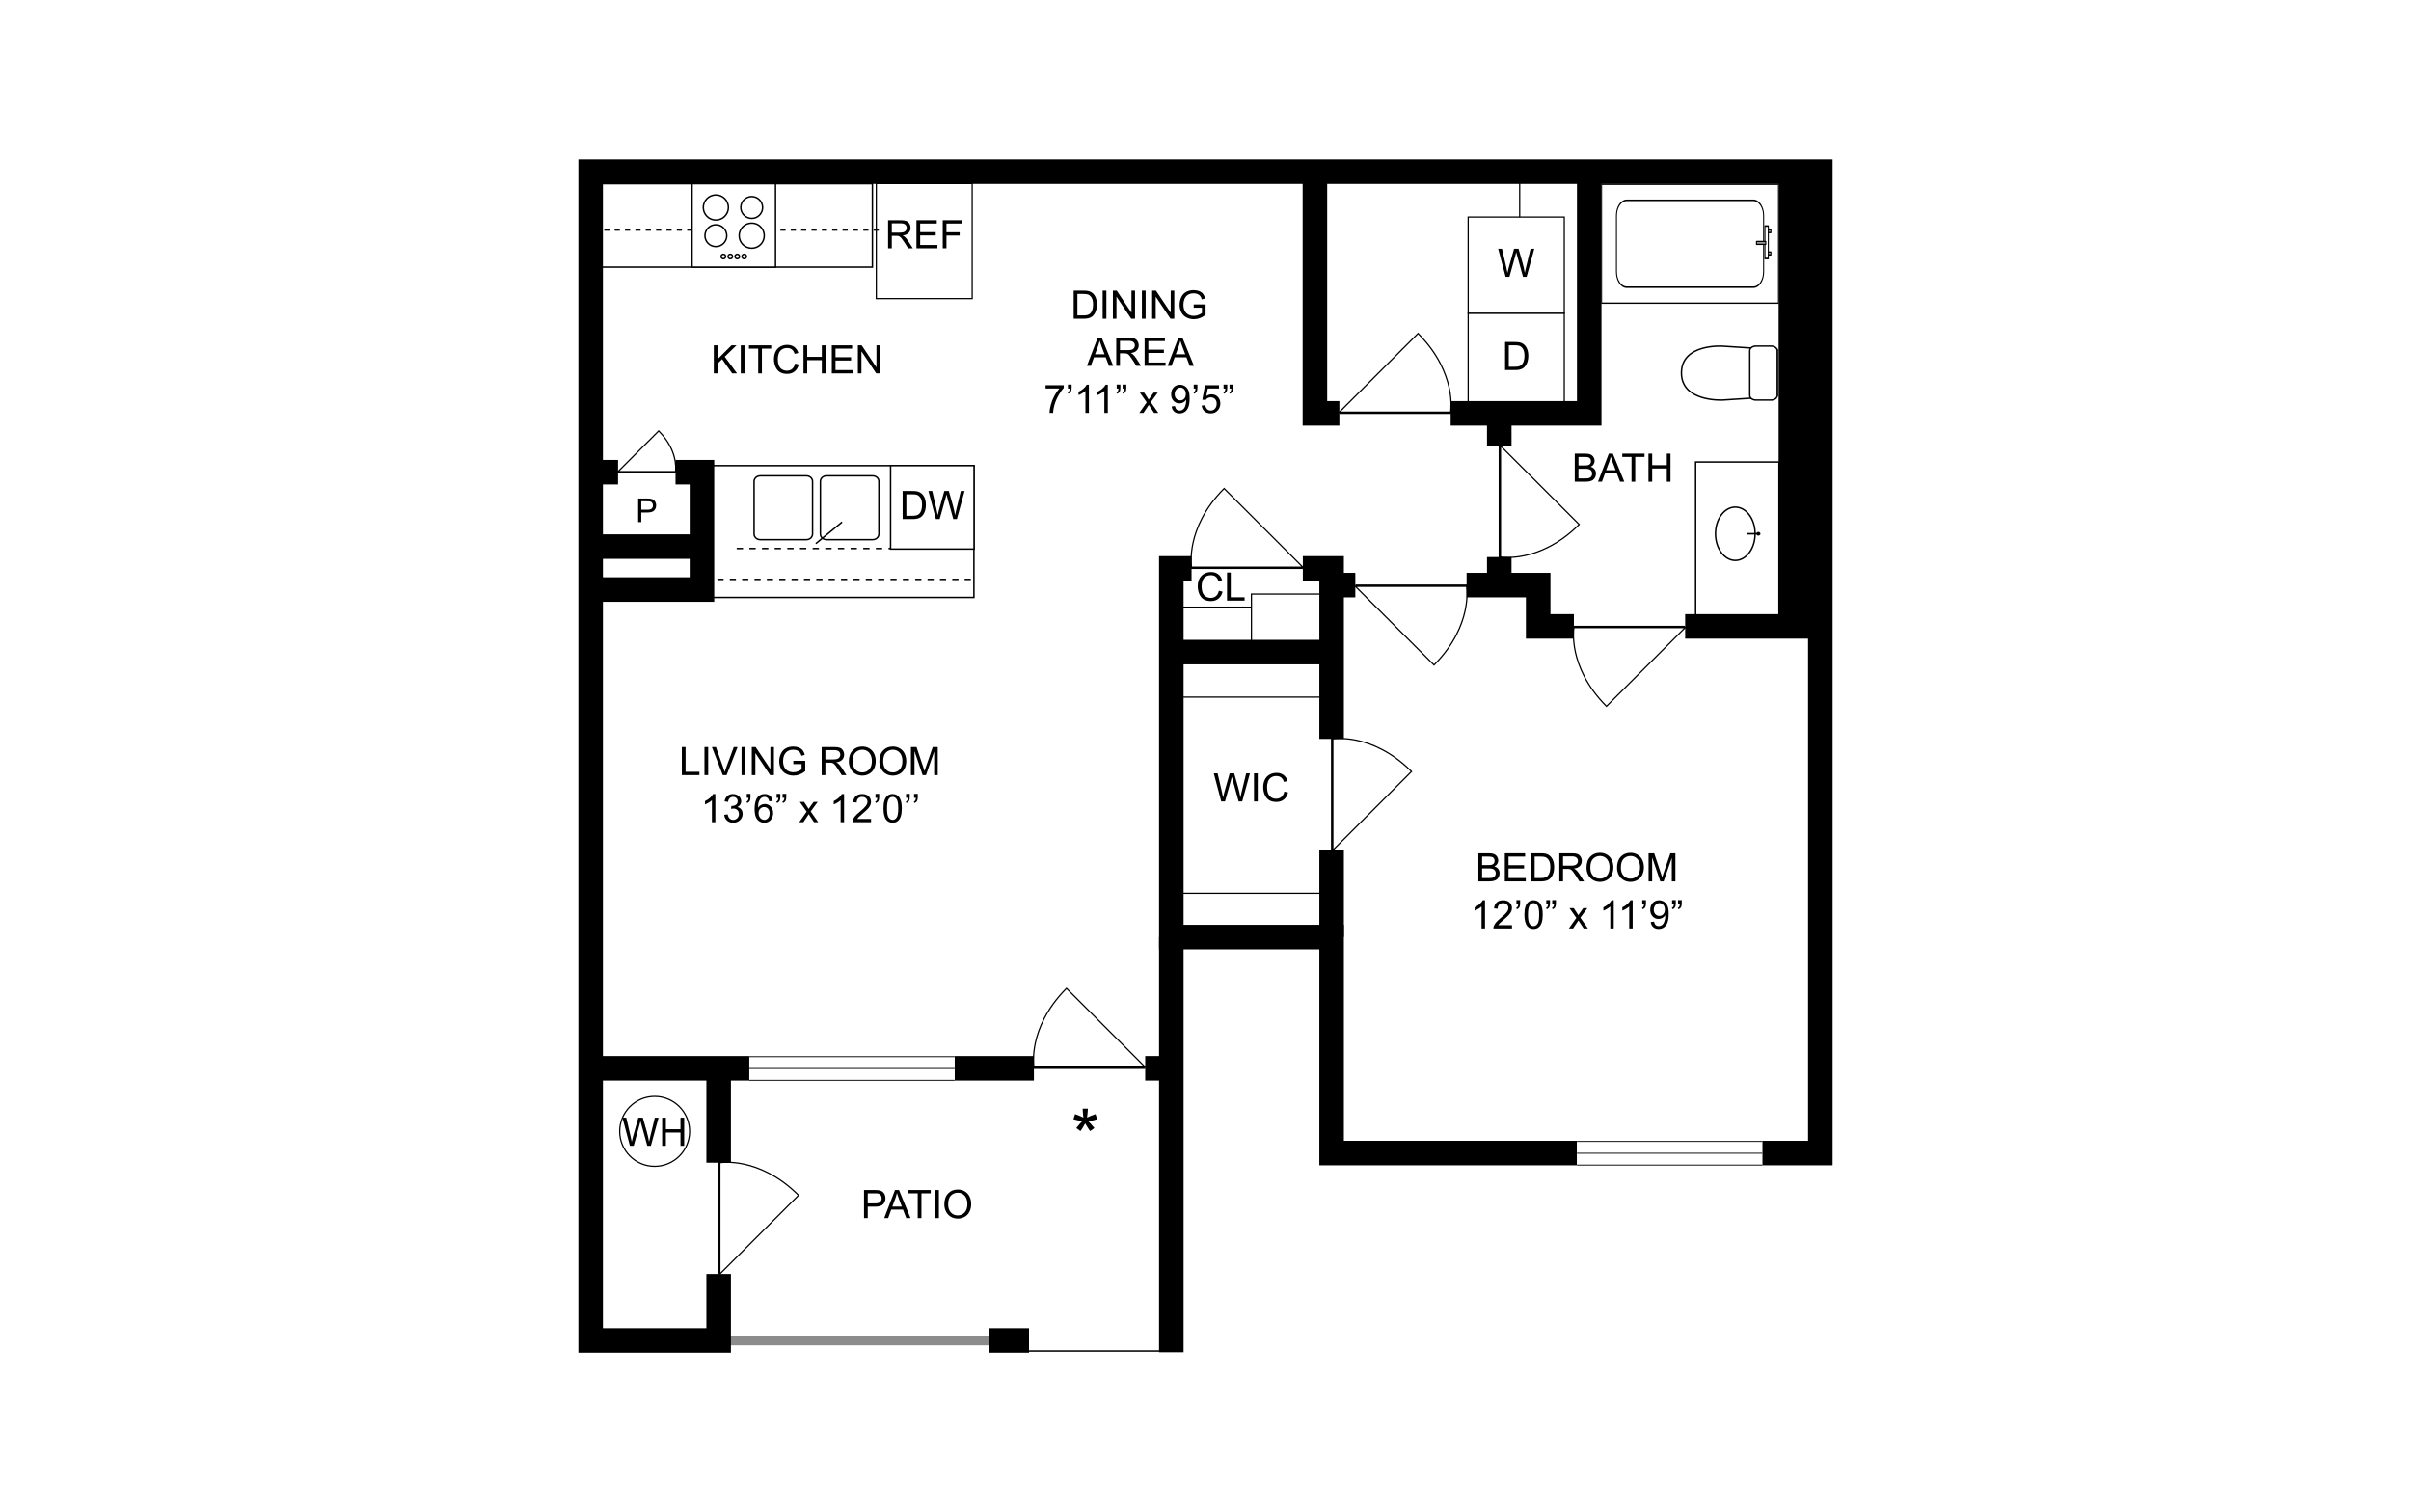 <?xml version="1.0" encoding="UTF-8"?><svg id="Layer_1" xmlns="http://www.w3.org/2000/svg" xmlns:xlink="http://www.w3.org/1999/xlink" viewBox="0 0 998 626"><defs><style>.cls-1{fill:none;}.cls-2,.cls-3{stroke:#020202;}.cls-2,.cls-3,.cls-4,.cls-5,.cls-6,.cls-7,.cls-8{fill:#fff;}.cls-2,.cls-6{stroke-width:.25px;}.cls-3,.cls-5,.cls-7{stroke-width:.3px;}.cls-9{fill:#8c8c8c;}.cls-5{stroke-linecap:round;stroke-linejoin:round;}.cls-5,.cls-6,.cls-7,.cls-8{stroke:#000;}.cls-8{stroke-width:.297px;}</style><symbol id="C-ES_Bath_Rectangle" viewBox="0 0 22.926 51.273"><rect class="cls-2" x=".125" y=".125" width="22.676" height="51.023"/><g id="Graphic"><path class="cls-8" d="M16.826,4.391c1.615,0,2.926,1.326,2.926,2.965v36.559c0,1.639-1.31,2.967-2.926,2.967H6.1c-1.617,0-2.926-1.328-2.926-2.967V7.355c0-1.639,1.309-2.965,2.926-2.965h10.727Z"/></g><rect class="cls-5" x="8.641" y="47.256" width="6.199" height=".979"/><rect class="cls-5" x="13.602" y="48.248" width=".496" height=".735"/><rect class="cls-5" x="9.364" y="48.248" width=".495" height=".735"/><rect class="cls-5" x="11.369" y="44.816" width=".496" height="2.689"/></symbol><symbol id="C-ES_Kitchen_Cabinet_Blank" viewBox="0 0 17.717 17.717"><rect class="cls-7" x=".353" y=".354" width="17.01" height="17.008"/><path class="cls-1" d="M17.717,0"/><path class="cls-1" d="M0,0"/><path class="cls-1" d="M0,17.717"/><path class="cls-1" d="M17.717,17.717"/></symbol><symbol id="C-ES_Sink_Oval_01" viewBox="0 0 12.756 9.355"><g id="Graphic-2"><path class="cls-7" d="M6.38.234c3.002,0,5.434,1.806,5.434,4.033s-2.432,4.035-5.434,4.035S.944,6.496.944,4.268,3.378.234,6.38.234Z"/><rect x="6.216" y="6.603" width=".326" height="2.752"/><path d="M6.379,8.58c.214,0,.389.173.389.387,0,.215-.175.388-.389.388s-.389-.173-.389-.388c0-.214.175-.387.389-.387Z"/></g><path class="cls-1" d="M12.756,9.355"/><path class="cls-1" d="M12.756,0"/><path class="cls-1" d="M0,0"/><path class="cls-1" d="M0,9.355"/></symbol><symbol id="C-ES_Stovetop_4_Plates_01" viewBox="0 0 17.715 17.717"><g id="Graphic-3"><rect class="cls-7" x=".353" y=".354" width="17.008" height="17.008"/><path class="cls-7" d="M6.731,2.071c.254,0,.459.205.459.458s-.205.458-.459.458c-.252,0-.457-.205-.457-.458s.205-.458.457-.458Z"/><path class="cls-7" d="M8.148,2.071c.252,0,.457.205.457.458s-.205.458-.457.458c-.254,0-.459-.205-.459-.458s.205-.458.459-.458Z"/><path class="cls-7" d="M9.565,2.071c.254,0,.459.205.459.458s-.205.458-.459.458c-.252,0-.457-.205-.457-.458s.205-.458.457-.458Z"/><path class="cls-7" d="M10.982,2.071c.252,0,.457.205.457.458s-.205.458-.457.458c-.254,0-.459-.205-.459-.458s.205-.458.459-.458Z"/><path class="cls-7" d="M5.201,10.285c1.228,0,2.225.996,2.225,2.225,0,1.228-.996,2.224-2.225,2.224s-2.225-.996-2.225-2.224c0-1.228.996-2.225,2.225-2.225Z"/><circle class="cls-7" cx="5.201" cy="6.769" r="2.557"/><path class="cls-7" d="M12.51,9.952c1.414,0,2.559,1.145,2.559,2.558,0,1.411-1.145,2.557-2.559,2.557-1.41,0-2.557-1.145-2.557-2.557,0-1.413,1.147-2.558,2.557-2.558Z"/><path class="cls-7" d="M12.51,4.546c1.228,0,2.225.995,2.225,2.224s-.996,2.224-2.225,2.224c-1.227,0-2.223-.995-2.223-2.224s.996-2.224,2.223-2.224Z"/></g><path id="Boundary" class="cls-1" d="M17.715,0"/><path id="Boundary-2" class="cls-1" d="M0,0"/><path id="Boundary-3" class="cls-1" d="M0,17.717"/><path id="Boundary-4" class="cls-1" d="M17.715,17.717"/></symbol><symbol id="C-ES_Toilet_Floor" viewBox="0 0 12.756 19.844"><g id="Graphic-4"><path class="cls-3" d="M1.603,19.686l-.723-11.107S.419.16,6.411.16c5.996,0,5.457,8.33,5.457,8.33l-.719,11.195H1.603Z"/><path class="cls-3" d="M10.95,14.08c.516,0,.934.565.934,1.26v3.086c0,.695-.418,1.26-.934,1.26H1.806c-.516,0-.93-.564-.93-1.26v-3.086c0-.695.414-1.26.93-1.26h9.145Z"/></g><path class="cls-1" d="M12.756,19.844"/><path class="cls-1" d="M12.756,0"/><path class="cls-1" d="M0,0"/><path class="cls-1" d="M0,19.844"/></symbol><symbol id="C-ES_Window" viewBox="0 0 22.678 6.949"><rect class="cls-4" y=".125" width="22.678" height="6.699"/><polyline id="Window_1" class="cls-6" points="22.678 3.475 0 3.475 22.678 3.475"/><line id="Window_1-2" class="cls-6" y1="6.824" x2="22.678" y2="6.824"/><line id="Window_1-3" class="cls-6" x1="22.678" y1=".125" y2=".125"/></symbol></defs><rect class="cls-4" x="-15" y="-13" width="1028" height="652"/><use width="22.926" height="51.273" transform="translate(662.806 125.767) rotate(-90) scale(2.169 1.434)" xlink:href="#C-ES_Bath_Rectangle"/><rect id="KitchenTable" class="cls-4" x="291.51" y="192.755" width="111.628" height="54.571"/><path d="M403.443,247.631h-112.239v-55.18h112.239v55.18ZM291.815,247.022h111.017v-53.962h-111.017v53.962Z"/><path class="cls-4" d="M336.348,199.313c0-1.283-1.119-2.325-2.487-2.325h-19.224c-1.369,0-2.491,1.041-2.491,2.325v21.75c0,1.285,1.123,2.331,2.491,2.331h19.224c1.369,0,2.487-1.045,2.487-2.331v-21.75Z"/><path d="M333.861,223.698h-19.225c-1.541,0-2.797-1.182-2.797-2.635v-21.75c0-1.45,1.256-2.629,2.797-2.629h19.225c1.539,0,2.793,1.179,2.793,2.629v21.75c0,1.453-1.254,2.635-2.793,2.635ZM314.636,197.293c-1.206,0-2.186.906-2.186,2.02v21.75c0,1.117.98,2.026,2.186,2.026h19.225c1.204,0,2.182-.909,2.182-2.026v-21.75c0-1.114-.978-2.02-2.182-2.02h-19.225Z"/><path class="cls-4" d="M363.792,199.313c0-1.283-1.119-2.325-2.487-2.325h-19.224c-1.369,0-2.491,1.041-2.491,2.325v21.75c0,1.285,1.123,2.331,2.491,2.331h19.224c1.369,0,2.487-1.045,2.487-2.331v-21.75Z"/><path d="M361.305,223.698h-19.225c-1.541,0-2.797-1.182-2.797-2.635v-21.75c0-1.45,1.256-2.629,2.797-2.629h19.225c1.539,0,2.793,1.179,2.793,2.629v21.75c0,1.453-1.254,2.635-2.793,2.635ZM342.08,197.293c-1.206,0-2.186.906-2.186,2.02v21.75c0,1.117.98,2.026,2.186,2.026h19.225c1.204,0,2.182-.909,2.182-2.026v-21.75c0-1.114-.978-2.02-2.182-2.02h-19.225Z"/><rect class="cls-4" x="362.735" y="75.987" width="39.685" height="47.632"/><path d="M402.674,123.873h-40.193v-48.14h40.193v48.14ZM362.989,123.365h39.177v-47.124h-39.177v47.124Z"/><rect id="KitchenTable-2" class="cls-4" x="243.482" y="76.056" width="117.636" height="34.531"/><path d="M361.424,110.891h-118.247v-35.14h118.247v35.14ZM243.788,110.282h117.025v-33.922h-117.025v33.922Z"/><rect id="KitchenTable-3" class="cls-4" x="701.876" y="191.254" width="34.53" height="63.727"/><path d="M736.712,255.286h-35.141v-64.336h35.141v64.336ZM702.182,254.677h33.919v-63.118h-33.919v63.118Z"/><rect class="cls-4" x="629.062" y="69.385" width="26.405" height="100.033"/><path d="M655.721,169.672h-26.913v-100.541h26.913v100.541ZM629.316,169.164h25.897v-99.526h-25.897v99.526Z"/><rect class="cls-4" x="607.735" y="129.642" width="39.776" height="39.776"/><path d="M647.765,169.672h-40.284v-40.284h40.284v40.284ZM607.989,169.164h39.268v-39.268h-39.268v39.268Z"/><rect class="cls-4" x="607.735" y="89.866" width="39.776" height="39.776"/><path d="M647.765,129.896h-40.284v-40.284h40.284v40.284ZM607.989,129.388h39.268v-39.268h-39.268v39.268Z"/><rect class="cls-4" x="486.542" y="251.343" width="34.698" height="18.788"/><path d="M521.494,270.385h-35.206v-19.296h35.206v19.296ZM486.796,269.877h34.19v-18.28h-34.19v18.28Z"/><rect class="cls-4" x="518.027" y="245.927" width="31.312" height="28.097"/><path d="M549.593,274.278h-31.82v-28.605h31.82v28.605ZM518.281,273.77h30.805v-27.589h-30.805v27.589Z"/><rect class="cls-4" x="484.852" y="270.808" width="66.35" height="17.773"/><path d="M551.456,288.835h-66.858v-18.28h66.858v18.28ZM485.106,288.327h65.842v-17.265h-65.842v17.265Z"/><rect class="cls-4" x="486.034" y="369.826" width="65.168" height="16.588"/><path d="M551.456,386.668h-65.675v-17.096h65.675v17.096ZM486.288,386.161h64.66v-16.081h-64.66v16.081Z"/><line class="cls-4" x1="337.693" y1="225.038" x2="348.571" y2="216.114"/><polygon points="337.885 225.274 337.5 224.802 348.378 215.878 348.763 216.35 337.885 225.274"/><g id="KitchenTable-4"><rect x="304.95" y="226.768" width="2.619" height=".609"/><rect class="cls-1" x="307.569" y="226.768" width="1.309" height=".609"/><rect class="cls-1" x="303.641" y="226.768" width="1.309" height=".609"/><rect x="310.187" y="226.768" width="2.618" height=".609"/><rect class="cls-1" x="312.805" y="226.768" width="1.31" height=".609"/><rect class="cls-1" x="308.878" y="226.768" width="1.309" height=".609"/><rect x="315.423" y="226.768" width="2.619" height=".609"/><rect class="cls-1" x="318.042" y="226.768" width="1.309" height=".609"/><rect class="cls-1" x="314.115" y="226.768" width="1.309" height=".609"/><rect x="320.66" y="226.768" width="2.619" height=".609"/><rect class="cls-1" x="323.279" y="226.768" width="1.309" height=".609"/><rect class="cls-1" x="319.351" y="226.768" width="1.309" height=".609"/><rect x="325.897" y="226.768" width="2.619" height=".609"/><rect class="cls-1" x="328.515" y="226.768" width="1.309" height=".609"/><rect class="cls-1" x="324.588" y="226.768" width="1.309" height=".609"/><rect x="331.133" y="226.768" width="2.619" height=".609"/><rect class="cls-1" x="333.752" y="226.768" width="1.309" height=".609"/><rect class="cls-1" x="329.825" y="226.768" width="1.309" height=".609"/><rect x="336.37" y="226.768" width="2.618" height=".609"/><rect class="cls-1" x="338.989" y="226.768" width="1.309" height=".609"/><rect class="cls-1" x="335.061" y="226.768" width="1.309" height=".609"/><rect x="341.607" y="226.768" width="2.619" height=".609"/><rect class="cls-1" x="344.226" y="226.768" width="1.309" height=".609"/><rect class="cls-1" x="340.298" y="226.768" width="1.309" height=".609"/><rect x="346.843" y="226.768" width="2.619" height=".609"/><rect class="cls-1" x="349.462" y="226.768" width="1.309" height=".609"/><rect class="cls-1" x="345.535" y="226.768" width="1.309" height=".609"/><rect x="352.08" y="226.768" width="2.619" height=".609"/><rect class="cls-1" x="354.699" y="226.768" width="1.309" height=".609"/><rect class="cls-1" x="350.771" y="226.768" width="1.309" height=".609"/><rect x="357.317" y="226.768" width="2.619" height=".609"/><rect class="cls-1" x="359.935" y="226.768" width="1.309" height=".609"/><rect class="cls-1" x="356.008" y="226.768" width="1.309" height=".609"/><rect x="362.554" y="226.768" width="2.618" height=".609"/><rect class="cls-1" x="365.172" y="226.768" width="1.309" height=".609"/><rect class="cls-1" x="361.245" y="226.768" width="1.309" height=".609"/><rect x="367.79" y="226.768" width="2.619" height=".609"/><rect class="cls-1" x="370.409" y="226.768" width="1.309" height=".609"/><rect class="cls-1" x="366.481" y="226.768" width="1.309" height=".609"/><rect x="373.027" y="226.768" width="2.619" height=".609"/><rect class="cls-1" x="375.646" y="226.768" width="1.309" height=".609"/><rect class="cls-1" x="371.718" y="226.768" width="1.309" height=".609"/><rect x="378.263" y="226.768" width="2.619" height=".609"/><rect class="cls-1" x="380.882" y="226.768" width="1.309" height=".609"/><rect class="cls-1" x="376.955" y="226.768" width="1.309" height=".609"/><rect x="383.5" y="226.768" width="2.619" height=".609"/><rect class="cls-1" x="386.119" y="226.768" width="1.309" height=".609"/><rect class="cls-1" x="382.191" y="226.768" width="1.309" height=".609"/><rect x="388.737" y="226.768" width="2.618" height=".609"/><rect class="cls-1" x="391.355" y="226.768" width="1.309" height=".609"/><rect class="cls-1" x="387.428" y="226.768" width="1.309" height=".609"/><rect x="393.974" y="226.768" width="2.619" height=".609"/><rect class="cls-1" x="396.592" y="226.768" width="1.309" height=".609"/><rect class="cls-1" x="392.664" y="226.768" width="1.309" height=".609"/><rect x="399.21" y="226.768" width="2.619" height=".609"/><rect class="cls-1" x="401.829" y="226.768" width="1.309" height=".609"/><rect class="cls-1" x="397.901" y="226.768" width="1.309" height=".609"/></g><g id="KitchenTable-5"><rect x="291.844" y="239.543" width="2.559" height=".609"/><rect class="cls-1" x="294.403" y="239.543" width="1.279" height=".609"/><rect class="cls-1" x="290.566" y="239.543" width="1.279" height=".609"/><rect x="296.962" y="239.543" width="2.559" height=".609"/><rect class="cls-1" x="299.52" y="239.543" width="1.279" height=".609"/><rect class="cls-1" x="295.683" y="239.543" width="1.279" height=".609"/><rect x="302.079" y="239.543" width="2.558" height=".609"/><rect class="cls-1" x="304.637" y="239.543" width="1.279" height=".609"/><rect class="cls-1" x="300.8" y="239.543" width="1.279" height=".609"/><rect x="307.195" y="239.543" width="2.559" height=".609"/><rect class="cls-1" x="309.754" y="239.543" width="1.279" height=".609"/><rect class="cls-1" x="305.916" y="239.543" width="1.279" height=".609"/><rect x="312.312" y="239.543" width="2.559" height=".609"/><rect class="cls-1" x="314.871" y="239.543" width="1.279" height=".609"/><rect class="cls-1" x="311.033" y="239.543" width="1.279" height=".609"/><rect x="317.429" y="239.543" width="2.559" height=".609"/><rect class="cls-1" x="319.988" y="239.543" width="1.279" height=".609"/><rect class="cls-1" x="316.151" y="239.543" width="1.279" height=".609"/><rect x="322.546" y="239.543" width="2.559" height=".609"/><rect class="cls-1" x="325.105" y="239.543" width="1.279" height=".609"/><rect class="cls-1" x="321.267" y="239.543" width="1.279" height=".609"/><rect x="327.663" y="239.543" width="2.559" height=".609"/><rect class="cls-1" x="330.222" y="239.543" width="1.279" height=".609"/><rect class="cls-1" x="326.384" y="239.543" width="1.279" height=".609"/><rect x="332.78" y="239.543" width="2.559" height=".609"/><rect class="cls-1" x="335.339" y="239.543" width="1.279" height=".609"/><rect class="cls-1" x="331.501" y="239.543" width="1.279" height=".609"/><rect x="337.897" y="239.543" width="2.559" height=".609"/><rect class="cls-1" x="340.456" y="239.543" width="1.279" height=".609"/><rect class="cls-1" x="336.618" y="239.543" width="1.279" height=".609"/><rect x="343.014" y="239.543" width="2.559" height=".609"/><rect class="cls-1" x="345.572" y="239.543" width="1.279" height=".609"/><rect class="cls-1" x="341.735" y="239.543" width="1.279" height=".609"/><rect x="348.131" y="239.543" width="2.559" height=".609"/><rect class="cls-1" x="350.69" y="239.543" width="1.279" height=".609"/><rect class="cls-1" x="346.852" y="239.543" width="1.279" height=".609"/><rect x="353.248" y="239.543" width="2.559" height=".609"/><rect class="cls-1" x="355.807" y="239.543" width="1.279" height=".609"/><rect class="cls-1" x="351.969" y="239.543" width="1.279" height=".609"/><rect x="358.364" y="239.543" width="2.559" height=".609"/><rect class="cls-1" x="360.923" y="239.543" width="1.279" height=".609"/><rect class="cls-1" x="357.086" y="239.543" width="1.279" height=".609"/><rect x="363.481" y="239.543" width="2.559" height=".609"/><rect class="cls-1" x="366.04" y="239.543" width="1.279" height=".609"/><rect class="cls-1" x="362.202" y="239.543" width="1.279" height=".609"/><rect x="368.599" y="239.543" width="2.559" height=".609"/><rect class="cls-1" x="371.157" y="239.543" width="1.279" height=".609"/><rect class="cls-1" x="367.32" y="239.543" width="1.279" height=".609"/><rect x="373.716" y="239.543" width="2.559" height=".609"/><rect class="cls-1" x="376.274" y="239.543" width="1.279" height=".609"/><rect class="cls-1" x="372.437" y="239.543" width="1.279" height=".609"/><rect x="378.832" y="239.543" width="2.559" height=".609"/><rect class="cls-1" x="381.391" y="239.543" width="1.279" height=".609"/><rect class="cls-1" x="377.553" y="239.543" width="1.279" height=".609"/><rect x="383.949" y="239.543" width="2.559" height=".609"/><rect class="cls-1" x="386.508" y="239.543" width="1.279" height=".609"/><rect class="cls-1" x="382.67" y="239.543" width="1.279" height=".609"/><rect x="389.066" y="239.543" width="2.559" height=".609"/><rect class="cls-1" x="391.625" y="239.543" width="1.279" height=".609"/><rect class="cls-1" x="387.787" y="239.543" width="1.279" height=".609"/><rect x="394.183" y="239.543" width="2.559" height=".609"/><rect class="cls-1" x="396.742" y="239.543" width="1.279" height=".609"/><rect class="cls-1" x="392.904" y="239.543" width="1.279" height=".609"/><rect x="399.3" y="239.543" width="2.559" height=".609"/><rect class="cls-1" x="401.859" y="239.543" width="1.279" height=".609"/><rect class="cls-1" x="398.021" y="239.543" width="1.279" height=".609"/></g><rect class="cls-9" x="297.476" y="552.891" width="115.944" height="4.062"/><rect x="479.774" y="387.938" width="10.156" height="171.871"/><rect x="409.19" y="549.844" width="16.757" height="10.156"/><rect x="244.498" y="221.199" width="46.068" height="10.156"/><rect x="250.139" y="95.028" width="2.144" height=".508"/><rect class="cls-1" x="252.284" y="95.028" width="1.072" height=".508"/><rect class="cls-1" x="249.068" y="95.028" width="1.072" height=".508"/><rect x="254.427" y="95.028" width="2.144" height=".508"/><rect class="cls-1" x="256.572" y="95.028" width="1.072" height=".508"/><rect class="cls-1" x="253.356" y="95.028" width="1.072" height=".508"/><rect x="258.715" y="95.028" width="2.144" height=".508"/><rect class="cls-1" x="260.86" y="95.028" width="1.072" height=".508"/><rect class="cls-1" x="257.644" y="95.028" width="1.072" height=".508"/><rect x="263.004" y="95.028" width="2.144" height=".508"/><rect class="cls-1" x="265.148" y="95.028" width="1.072" height=".508"/><rect class="cls-1" x="261.932" y="95.028" width="1.072" height=".508"/><rect x="267.292" y="95.028" width="2.144" height=".508"/><rect class="cls-1" x="269.436" y="95.028" width="1.072" height=".508"/><rect class="cls-1" x="266.22" y="95.028" width="1.072" height=".508"/><rect x="271.58" y="95.028" width="2.144" height=".508"/><rect class="cls-1" x="273.724" y="95.028" width="1.072" height=".508"/><rect class="cls-1" x="270.508" y="95.028" width="1.072" height=".508"/><rect x="275.868" y="95.028" width="2.144" height=".508"/><rect class="cls-1" x="278.012" y="95.028" width="1.072" height=".508"/><rect class="cls-1" x="274.796" y="95.028" width="1.072" height=".508"/><rect x="280.156" y="95.028" width="2.144" height=".508"/><rect class="cls-1" x="282.3" y="95.028" width="1.072" height=".508"/><rect class="cls-1" x="279.084" y="95.028" width="1.072" height=".508"/><rect x="284.443" y="95.028" width="2.144" height=".508"/><rect class="cls-1" x="286.588" y="95.028" width="1.072" height=".508"/><rect class="cls-1" x="283.372" y="95.028" width="1.072" height=".508"/><rect x="288.731" y="95.028" width="2.144" height=".508"/><rect class="cls-1" x="290.876" y="95.028" width="1.072" height=".508"/><rect class="cls-1" x="287.66" y="95.028" width="1.072" height=".508"/><rect x="293.019" y="95.028" width="2.144" height=".508"/><rect class="cls-1" x="295.163" y="95.028" width="1.072" height=".508"/><rect class="cls-1" x="291.948" y="95.028" width="1.072" height=".508"/><rect x="297.307" y="95.028" width="2.144" height=".508"/><rect class="cls-1" x="299.452" y="95.028" width="1.072" height=".508"/><rect class="cls-1" x="296.236" y="95.028" width="1.072" height=".508"/><rect x="301.596" y="95.028" width="2.144" height=".508"/><rect class="cls-1" x="303.74" y="95.028" width="1.072" height=".508"/><rect class="cls-1" x="300.524" y="95.028" width="1.072" height=".508"/><rect x="305.884" y="95.028" width="2.144" height=".508"/><rect class="cls-1" x="308.028" y="95.028" width="1.072" height=".508"/><rect class="cls-1" x="304.812" y="95.028" width="1.072" height=".508"/><rect x="310.172" y="95.028" width="2.144" height=".508"/><rect class="cls-1" x="312.316" y="95.028" width="1.072" height=".508"/><rect class="cls-1" x="309.1" y="95.028" width="1.072" height=".508"/><rect x="314.459" y="95.028" width="2.144" height=".508"/><rect class="cls-1" x="316.604" y="95.028" width="1.072" height=".508"/><rect class="cls-1" x="313.388" y="95.028" width="1.072" height=".508"/><rect x="318.747" y="95.028" width="2.144" height=".508"/><rect class="cls-1" x="320.892" y="95.028" width="1.072" height=".508"/><rect class="cls-1" x="317.676" y="95.028" width="1.072" height=".508"/><rect x="323.035" y="95.028" width="2.144" height=".508"/><rect class="cls-1" x="325.18" y="95.028" width="1.072" height=".508"/><rect class="cls-1" x="321.964" y="95.028" width="1.072" height=".508"/><rect x="327.323" y="95.028" width="2.144" height=".508"/><rect class="cls-1" x="329.467" y="95.028" width="1.072" height=".508"/><rect class="cls-1" x="326.252" y="95.028" width="1.072" height=".508"/><rect x="331.611" y="95.028" width="2.144" height=".508"/><rect class="cls-1" x="333.755" y="95.028" width="1.072" height=".508"/><rect class="cls-1" x="330.54" y="95.028" width="1.072" height=".508"/><rect x="335.899" y="95.028" width="2.144" height=".508"/><rect class="cls-1" x="338.043" y="95.028" width="1.072" height=".508"/><rect class="cls-1" x="334.828" y="95.028" width="1.072" height=".508"/><rect x="340.188" y="95.028" width="2.144" height=".508"/><rect class="cls-1" x="342.332" y="95.028" width="1.072" height=".508"/><rect class="cls-1" x="339.115" y="95.028" width="1.072" height=".508"/><rect x="344.476" y="95.028" width="2.144" height=".508"/><rect class="cls-1" x="346.62" y="95.028" width="1.072" height=".508"/><rect class="cls-1" x="343.403" y="95.028" width="1.072" height=".508"/><rect x="348.764" y="95.028" width="2.144" height=".508"/><rect class="cls-1" x="350.908" y="95.028" width="1.072" height=".508"/><rect class="cls-1" x="347.692" y="95.028" width="1.072" height=".508"/><rect x="353.051" y="95.028" width="2.144" height=".508"/><rect class="cls-1" x="355.196" y="95.028" width="1.072" height=".508"/><rect class="cls-1" x="351.98" y="95.028" width="1.072" height=".508"/><rect x="357.339" y="95.028" width="2.144" height=".508"/><rect class="cls-1" x="359.484" y="95.028" width="1.072" height=".508"/><rect class="cls-1" x="356.268" y="95.028" width="1.072" height=".508"/><rect x="361.627" y="95.028" width="2.144" height=".508"/><rect class="cls-1" x="363.772" y="95.028" width="1.072" height=".508"/><rect class="cls-1" x="360.556" y="95.028" width="1.072" height=".508"/><path d="M539.293,235.56h-46.318v-.742c-.054-.339-.637-4.401.645-10.252,1.228-5.606,4.465-14.062,12.921-22.518l.18-.179.18.179,33.004,33.004h-46.423,45.81v.508ZM493.449,234.544h45.231l-31.959-31.958c-8.226,8.299-11.393,16.57-12.6,22.061-1.149,5.225-.787,8.989-.672,9.897Z"/><path d="M593.591,275.652l-.18-.179-33.004-33.004h46.423-45.81v-.508h46.318v.742c.054.339.637,4.401-.645,10.252-1.228,5.606-4.465,14.062-12.921,22.518l-.18.179ZM561.632,242.976l31.959,31.958c8.226-8.299,11.393-16.57,12.6-22.061,1.149-5.225.787-8.989.672-9.897h-45.231Z"/><path d="M600.735,171.371h-46.318v-.508h-.613l.432-.433,32.752-32.75.18.179c8.456,8.456,11.693,16.913,12.921,22.518,1.281,5.851.698,9.913.645,10.252v.742ZM555.03,170.356h45.231c.115-.908.476-4.672-.672-9.897-1.206-5.492-4.374-13.762-12.6-22.061l-31.959,31.958Z"/><path d="M624.022,231.04c-1.716,0-2.769-.153-2.936-.178h-.742v-46.317h.508v-.613l.434.433,32.75,32.751-.178.179c-8.458,8.456-16.914,11.694-22.519,12.921-2.995.656-5.52.823-7.317.823ZM621.36,230.388c.91.115,4.675.477,9.896-.672,5.492-1.207,13.764-4.374,22.063-12.598l-31.959-31.959v45.23Z"/><path d="M664.982,292.748l-.178-.179c-8.458-8.456-11.697-16.913-12.925-22.518-1.279-5.851-.696-9.913-.643-10.252v-.742h46.316v.508h.613l-.432.433-32.75,32.75ZM651.711,260.072c-.115.908-.476,4.672.67,9.897,1.208,5.492,4.374,13.762,12.601,22.061l31.957-31.958h-45.229ZM651.744,259.564h45.808-45.808Z"/><path d="M551.456,352.582v-.613h-.508v-46.317h.742c.339-.054,4.397-.638,10.253.645,5.606,1.227,14.061,4.465,22.519,12.921l.178.179-.178.179-33.006,33.005ZM551.964,306.127v45.23l31.959-31.959c-8.299-8.225-16.571-11.392-22.063-12.598-5.221-1.149-8.983-.786-9.896-.672Z"/><path d="M474.042,442.515h-46.318v-.742c-.054-.339-.637-4.401.645-10.252,1.228-5.606,4.465-14.062,12.921-22.518l.18-.179.18.179,33.004,33.004h-46.423,45.81v.508ZM428.198,441.5h45.231l-31.959-31.958c-8.226,8.299-11.393,16.57-12.6,22.061-1.149,5.225-.787,8.989-.672,9.897Z"/><path d="M297.73,528.009v-.613h-.508v-46.317h.742c.339-.054,4.397-.638,10.253.645,5.606,1.227,14.061,4.465,22.519,12.921l.178.179-.178.179-33.006,33.005ZM298.238,481.554v45.23l31.959-31.959c-8.299-8.225-16.571-11.392-22.063-12.598-5.223-1.149-8.986-.786-9.896-.672Z"/><rect x="736.236" y="69.385" width="17.267" height="186.866"/><rect x="425.1" y="558.997" width="58.566" height=".609"/><circle class="cls-4" cx="270.986" cy="468.365" r="14.472"/><path d="M270.986,483.091c-8.121,0-14.726-6.606-14.726-14.726s6.605-14.726,14.726-14.726,14.726,6.606,14.726,14.726-6.605,14.726-14.726,14.726ZM270.986,454.147c-7.839,0-14.218,6.378-14.218,14.218s6.379,14.218,14.218,14.218,14.218-6.378,14.218-14.218-6.379-14.218-14.218-14.218Z"/><path d="M279.88,195.735h-24.043v-.263h-.613l17.435-17.433.18.179c4.388,4.388,6.068,8.778,6.704,11.689.662,3.03.375,5.084.335,5.332v.496ZM256.451,194.964h22.952c.143-1.336.553-8.785-6.742-16.207l-16.21,16.207Z"/><rect x="484.852" y="264.869" width="66.35" height="10.156"/><polygon points="554.417 176.195 539.213 176.195 539.213 71.078 549.369 71.078 549.369 166.039 554.417 166.039 554.417 176.195"/><polygon points="662.916 176.195 600.481 176.195 600.481 166.039 652.76 166.039 652.76 71.078 662.916 71.078 662.916 176.195"/><polygon points="651.49 264.388 631.633 264.388 631.633 247.292 607.083 247.292 607.083 237.137 641.789 237.137 641.789 254.232 651.49 254.232 651.49 264.388"/><polygon points="652.758 482.415 546.124 482.415 546.124 393.016 479.774 393.016 479.774 230.228 493.229 230.228 493.229 240.384 489.93 240.384 489.93 382.86 556.28 382.86 556.28 472.26 652.758 472.26 652.758 482.415"/><polygon points="295.644 249.127 244.498 249.127 244.498 238.971 285.488 238.971 285.488 200.559 279.626 200.559 279.626 190.403 295.644 190.403 295.644 249.127"/><polygon points="302.554 560 239.42 560 239.42 66 758.58 66 758.58 482.415 729.466 482.415 729.466 472.26 748.424 472.26 748.424 76.156 249.576 76.156 249.576 549.844 292.399 549.844 292.399 527.396 302.554 527.396 302.554 560"/><rect x="244.498" y="190.403" width="11.34" height="10.156"/><rect x="292.399" y="442.262" width="10.156" height="39.072"/><rect x="244.498" y="437.184" width="65.673" height="10.156"/><rect x="474.042" y="437.184" width="10.81" height="10.156"/><rect x="395.14" y="437.184" width="32.838" height="10.156"/><polygon points="556.28 305.906 546.124 305.906 546.124 240.384 539.293 240.384 539.293 230.228 556.28 230.228 556.28 305.906"/><rect x="546.124" y="351.969" width="10.156" height="35.969"/><rect x="697.552" y="254.232" width="55.95" height="10.156"/><rect x="615.521" y="171.117" width="10.156" height="13.428"/><rect x="615.521" y="230.608" width="10.156" height="11.607"/><rect x="551.202" y="237.137" width="9.817" height="10.156"/><use width="22.678" height="6.949" transform="translate(395.142 447.411) rotate(-180) scale(3.747 1.461)" xlink:href="#C-ES_Window"/><use width="22.678" height="6.949" transform="translate(729.465 482.487) rotate(-180) scale(3.382 1.461)" xlink:href="#C-ES_Window"/><use width="12.756" height="19.844" transform="translate(695.69 167.394) rotate(-90) scale(2.031)" xlink:href="#C-ES_Toilet_Floor"/><use width="12.756" height="9.355" transform="translate(709.64 233.914) rotate(-90) scale(2.031)" xlink:href="#C-ES_Sink_Oval_01"/><use width="17.717" height="17.717" transform="translate(367.926 192.027) scale(2.031)" xlink:href="#C-ES_Kitchen_Cabinet_Blank"/><use width="17.715" height="17.717" transform="translate(321.729 111.314) rotate(-180) scale(2.031)" xlink:href="#C-ES_Stovetop_4_Plates_01"/><path d="M357.651,504.274v-11.632h4.388c.771,0,1.363.037,1.769.111.571.095,1.049.277,1.436.543.387.267.696.642.932,1.123.236.481.353,1.011.353,1.587,0,.989-.315,1.826-.944,2.511-.629.685-1.767,1.028-3.412,1.028h-2.983v4.729h-1.539ZM359.19,498.173h3.007c.994,0,1.7-.185,2.118-.555.419-.37.627-.892.627-1.563,0-.487-.123-.903-.369-1.25-.246-.346-.569-.575-.972-.686-.26-.068-.738-.103-1.436-.103h-2.975v4.158Z"/><path d="M366.006,504.274l4.467-11.632h1.658l4.761,11.632h-1.754l-1.357-3.523h-4.864l-1.277,3.523h-1.635ZM369.362,499.498h3.943l-1.214-3.221c-.371-.979-.645-1.782-.825-2.412-.149.746-.357,1.487-.627,2.222l-1.277,3.412Z"/><path d="M379.875,504.274v-10.259h-3.832v-1.373h9.219v1.373h-3.848v10.259h-1.539Z"/><path d="M387.103,504.274v-11.632h1.539v11.632h-1.539Z"/><path d="M390.888,498.609c0-1.931.518-3.442,1.555-4.534,1.037-1.092,2.374-1.638,4.015-1.638,1.073,0,2.041.257,2.904.77.863.513,1.519,1.229,1.972,2.146.452.917.678,1.959.678,3.122,0,1.179-.238,2.235-.714,3.166s-1.15,1.635-2.023,2.114c-.873.479-1.815.718-2.825.718-1.095,0-2.073-.265-2.936-.794-.863-.528-1.515-1.251-1.96-2.166-.444-.915-.666-1.883-.666-2.904ZM392.474,498.633c0,1.401.377,2.506,1.131,3.312.754.806,1.7,1.21,2.837,1.21,1.158,0,2.112-.408,2.86-1.222.748-.814,1.123-1.971,1.123-3.467,0-.947-.161-1.773-.48-2.479-.32-.706-.787-1.254-1.404-1.642-.617-.389-1.307-.583-2.075-.583-1.089,0-2.027.374-2.813,1.123-.785.749-1.178,1.998-1.178,3.749Z"/><path d="M444.328,463.345l.684-2.112c1.577.555,2.721,1.036,3.436,1.443-.186-1.795-.286-3.03-.297-3.704h2.158c-.03.982-.143,2.212-.341,3.689,1.019-.516,2.19-.992,3.511-1.428l.682,2.112c-1.258.417-2.493.694-3.703.833.605.526,1.458,1.463,2.559,2.812l-1.785,1.264c-.575-.783-1.256-1.85-2.037-3.199-.734,1.398-1.381,2.465-1.936,3.199l-1.754-1.264c1.15-1.418,1.972-2.356,2.468-2.812-1.277-.248-2.493-.526-3.644-.833Z"/><path d="M373.635,214.888v-11.632h4.007c.904,0,1.595.056,2.071.167.666.154,1.236.431,1.706.833.613.519,1.073,1.181,1.377,1.988s.456,1.729.456,2.765c0,.884-.103,1.666-.309,2.349-.206.682-.47,1.247-.794,1.694-.323.447-.676.798-1.059,1.055-.383.257-.847.451-1.389.583-.541.132-1.165.198-1.869.198h-4.197ZM375.174,213.516h2.483c.768,0,1.369-.071,1.805-.214.436-.143.783-.344,1.043-.603.365-.365.649-.856.853-1.472.204-.616.305-1.363.305-2.241,0-1.217-.201-2.151-.599-2.805-.399-.654-.885-1.091-1.456-1.313-.412-.159-1.077-.238-1.991-.238h-2.444v8.886Z"/><path d="M387.401,214.888l-3.087-11.632h1.579l1.769,7.625c.19.798.355,1.592.492,2.38.295-1.243.47-1.96.524-2.15l2.214-7.855h1.857l1.666,5.887c.419,1.46.72,2.833.904,4.118.149-.735.341-1.579.579-2.531l1.825-7.474h1.547l-3.189,11.632h-1.484l-2.452-8.863c-.206-.741-.327-1.195-.365-1.365-.121.535-.236.989-.341,1.365l-2.468,8.863h-1.571Z"/><path d="M367.607,102.8v-11.632h5.157c1.036,0,1.825.104,2.365.313.539.209.97.578,1.293,1.107.321.528.484,1.114.484,1.753,0,.825-.268,1.52-.801,2.087-.536.566-1.361.925-2.476,1.079.407.195.716.389.928.579.448.412.875.928,1.277,1.547l2.023,3.166h-1.936l-1.539-2.42c-.45-.698-.821-1.233-1.111-1.603-.291-.37-.551-.63-.781-.777-.23-.148-.464-.251-.702-.309-.175-.037-.46-.056-.857-.056h-1.785v5.165h-1.539ZM369.146,96.302h3.308c.702,0,1.254-.072,1.65-.218.397-.146.698-.378.904-.698s.309-.667.309-1.043c0-.55-.2-1.003-.599-1.357-.401-.354-1.031-.532-1.892-.532h-3.682v3.848Z"/><path d="M379.349,102.8v-11.632h8.41v1.373h-6.871v3.562h6.435v1.365h-6.435v3.959h7.141v1.373h-8.68Z"/><path d="M390.235,102.8v-11.632h7.847v1.373h-6.308v3.602h5.459v1.373h-5.459v5.284h-1.539Z"/><path d="M444.436,131.946v-11.631h4.007c.904,0,1.595.056,2.071.167.667.154,1.236.431,1.706.833.613.519,1.073,1.181,1.377,1.988.303.806.456,1.728.456,2.765,0,.884-.103,1.666-.309,2.348-.206.682-.47,1.247-.793,1.694-.323.447-.676.798-1.059,1.055-.383.257-.847.451-1.389.583-.541.132-1.165.198-1.869.198h-4.197ZM445.975,130.573h2.483c.768,0,1.369-.071,1.805-.214s.783-.344,1.043-.603c.365-.365.648-.856.853-1.472s.305-1.364.305-2.241c0-1.217-.2-2.151-.599-2.805s-.885-1.091-1.456-1.313c-.413-.159-1.077-.238-1.992-.238h-2.444v8.886Z"/><path d="M456.432,131.946v-11.631h1.539v11.631h-1.539Z"/><path d="M460.669,131.946v-11.631h1.579l6.109,9.132v-9.132h1.476v11.631h-1.579l-6.109-9.14v9.14h-1.476Z"/><path d="M472.681,131.946v-11.631h1.539v11.631h-1.539Z"/><path d="M476.918,131.946v-11.631h1.579l6.109,9.132v-9.132h1.476v11.631h-1.579l-6.109-9.14v9.14h-1.476Z"/><path d="M494.112,127.384v-1.365l4.927-.008v4.316c-.756.603-1.537,1.056-2.341,1.361s-1.628.456-2.475.456c-1.143,0-2.18-.245-3.114-.734-.934-.489-1.639-1.197-2.114-2.122-.476-.925-.714-1.96-.714-3.102,0-1.132.236-2.189.71-3.17s1.155-1.71,2.043-2.186c.889-.476,1.912-.714,3.071-.714.841,0,1.601.136,2.281.409.68.273,1.212.652,1.599,1.139.387.487.68,1.122.881,1.904l-1.389.381c-.174-.592-.391-1.058-.651-1.396-.26-.338-.629-.61-1.111-.813-.482-.203-1.016-.305-1.603-.305-.704,0-1.311.107-1.825.321-.514.214-.926.496-1.242.845-.315.349-.559.733-.734,1.15-.295.719-.444,1.499-.444,2.341,0,1.036.178,1.904.536,2.603.357.698.877,1.217,1.559,1.555s1.406.508,2.174.508c.666,0,1.317-.128,1.952-.385.635-.257,1.117-.53,1.444-.821v-2.166h-3.42Z"/><path d="M449.918,151.445l4.467-11.632h1.658l4.761,11.632h-1.754l-1.357-3.523h-4.864l-1.277,3.523h-1.635ZM453.274,146.669h3.943l-1.214-3.221c-.371-.979-.645-1.782-.825-2.412-.149.746-.357,1.487-.627,2.222l-1.277,3.412Z"/><path d="M462.057,151.445v-11.632h5.157c1.037,0,1.825.104,2.365.313.539.209.97.578,1.293,1.107.323.528.484,1.114.484,1.753,0,.825-.268,1.52-.801,2.087s-1.359.925-2.475,1.079c.407.195.716.389.928.579.45.412.875.928,1.277,1.547l2.023,3.166h-1.936l-1.539-2.42c-.45-.698-.819-1.233-1.111-1.603-.292-.37-.551-.63-.782-.777-.23-.148-.464-.251-.702-.309-.174-.037-.46-.056-.857-.056h-1.785v5.165h-1.539ZM463.597,144.947h3.308c.704,0,1.253-.072,1.65-.218.397-.146.698-.378.904-.698.206-.32.309-.667.309-1.043,0-.55-.2-1.003-.599-1.357s-1.029-.532-1.892-.532h-3.682v3.848Z"/><path d="M473.8,151.445v-11.632h8.41v1.373h-6.871v3.562h6.435v1.365h-6.435v3.959h7.141v1.373h-8.68Z"/><path d="M483.329,151.445l4.467-11.632h1.658l4.761,11.632h-1.754l-1.357-3.523h-4.864l-1.277,3.523h-1.635ZM486.685,146.669h3.943l-1.214-3.221c-.371-.979-.645-1.782-.825-2.412-.149.746-.357,1.487-.627,2.222l-1.277,3.412Z"/><path d="M432.8,160.837v-1.373h7.53v1.111c-.74.788-1.474,1.836-2.202,3.142s-1.289,2.65-1.686,4.031c-.286.973-.468,2.039-.547,3.197h-1.468c.016-.915.196-2.02.539-3.317.343-1.296.837-2.546,1.48-3.749s1.327-2.218,2.051-3.043h-5.697Z"/><path d="M442.051,160.852v-1.658h1.531v1.309c0,.709-.081,1.219-.246,1.531-.228.428-.581.751-1.063.968l-.349-.563c.286-.116.498-.3.639-.551.141-.251.218-.596.234-1.035h-.746Z"/><path d="M450.731,170.945h-1.428v-9.101c-.343.328-.795.656-1.353.984s-1.059.574-1.504.738v-1.381c.799-.376,1.498-.83,2.095-1.365.597-.534,1.022-1.052,1.27-1.555h.92v11.679Z"/><path d="M458.562,170.945h-1.428v-9.101c-.343.328-.795.656-1.353.984s-1.059.574-1.504.738v-1.381c.799-.376,1.498-.83,2.095-1.365.597-.534,1.022-1.052,1.27-1.555h.92v11.679Z"/><path d="M462.236,160.852v-1.658h1.531v1.309c0,.709-.081,1.219-.246,1.531-.228.428-.581.751-1.063.968l-.349-.563c.286-.116.498-.3.639-.551.141-.251.218-.596.234-1.035h-.746ZM464.696,160.852v-1.658h1.531v1.309c0,.709-.081,1.219-.246,1.531-.228.428-.581.751-1.063.968l-.349-.563c.286-.116.498-.3.639-.551.141-.251.218-.596.234-1.035h-.746Z"/><path d="M471.59,170.945l3.078-4.38-2.848-4.046h1.785l1.293,1.976c.244.376.438.69.587.944.232-.349.446-.658.643-.928l1.42-1.991h1.706l-2.912,3.967,3.134,4.459h-1.754l-1.73-2.618-.46-.706-2.214,3.324h-1.73Z"/><path d="M484.999,168.255l1.373-.127c.117.646.339,1.114.667,1.404.327.291.748.436,1.262.436.438,0,.823-.1,1.154-.301s.601-.469.813-.805.389-.789.532-1.361c.143-.571.214-1.153.214-1.746,0-.063-.002-.159-.008-.286-.286.455-.676.824-1.17,1.107-.494.283-1.029.424-1.607.424-.962,0-1.777-.349-2.444-1.047-.666-.698-1-1.619-1-2.761,0-1.179.347-2.129,1.043-2.848.696-.719,1.567-1.079,2.614-1.079.756,0,1.448.203,2.075.611s1.103.988,1.428,1.742c.325.754.488,1.845.488,3.273,0,1.487-.161,2.67-.484,3.551-.323.881-.803,1.551-1.44,2.011-.637.46-1.385.69-2.242.69-.91,0-1.652-.253-2.229-.758-.577-.505-.922-1.215-1.039-2.13ZM490.847,163.121c0-.82-.218-1.471-.655-1.952s-.962-.722-1.575-.722c-.635,0-1.188.259-1.658.778-.47.519-.706,1.19-.706,2.015,0,.741.224,1.342.67,1.805.446.463.998.694,1.654.694.66,0,1.204-.231,1.63-.694.426-.463.639-1.104.639-1.924Z"/><path d="M494.132,160.852v-1.658h1.531v1.309c0,.709-.081,1.219-.246,1.531-.228.428-.581.751-1.063.968l-.349-.563c.286-.116.498-.3.639-.551.141-.251.218-.596.234-1.035h-.746Z"/><path d="M497.432,167.898l1.499-.127c.111.73.369,1.278.774,1.647.405.368.892.551,1.464.551.688,0,1.27-.259,1.746-.777.476-.519.714-1.206.714-2.063,0-.814-.228-1.457-.686-1.928-.458-.471-1.057-.706-1.797-.706-.46,0-.875.104-1.246.313-.371.209-.66.48-.873.813l-1.341-.174,1.127-5.974h5.784v1.365h-4.642l-.627,3.126c.698-.487,1.43-.73,2.198-.73,1.016,0,1.873.352,2.571,1.055.698.703,1.047,1.608,1.047,2.713,0,1.052-.307,1.963-.92,2.729-.746.941-1.763,1.412-3.055,1.412-1.057,0-1.922-.296-2.591-.889s-1.051-1.378-1.146-2.357Z"/><path d="M506.485,160.852v-1.658h1.531v1.309c0,.709-.081,1.219-.246,1.531-.228.428-.581.751-1.063.968l-.349-.563c.286-.116.498-.3.639-.551.141-.251.218-.596.234-1.035h-.746ZM508.945,160.852v-1.658h1.531v1.309c0,.709-.081,1.219-.246,1.531-.228.428-.581.751-1.063.968l-.349-.563c.286-.116.498-.3.639-.551.141-.251.218-.596.234-1.035h-.746Z"/><path d="M295.471,154.579v-11.632h1.539v5.768l5.776-5.768h2.087l-4.879,4.713,5.094,6.919h-2.031l-4.142-5.887-1.904,1.857v4.031h-1.539Z"/><path d="M306.634,154.579v-11.632h1.539v11.632h-1.539Z"/><path d="M313.847,154.579v-10.259h-3.832v-1.373h9.219v1.373h-3.848v10.259h-1.539Z"/><path d="M329.112,150.501l1.539.389c-.323,1.264-.902,2.228-1.742,2.892s-1.863.996-3.075.996c-1.254,0-2.273-.255-3.058-.765-.785-.511-1.383-1.25-1.793-2.218-.411-.968-.615-2.007-.615-3.118,0-1.211.232-2.268.694-3.17.462-.902,1.121-1.587,1.976-2.055.855-.468,1.795-.702,2.821-.702,1.164,0,2.142.296,2.936.889.793.592,1.347,1.425,1.658,2.499l-1.515.357c-.27-.846-.66-1.463-1.174-1.849-.514-.386-1.159-.579-1.936-.579-.894,0-1.64.214-2.241.643s-1.022,1.004-1.265,1.726c-.244.722-.365,1.467-.365,2.233,0,.989.145,1.853.432,2.591s.736,1.289,1.345,1.654,1.267.547,1.976.547c.863,0,1.593-.249,2.19-.746.597-.497,1.002-1.235,1.214-2.214Z"/><path d="M332.595,154.579v-11.632h1.539v4.777h6.046v-4.777h1.539v11.632h-1.539v-5.482h-6.046v5.482h-1.539Z"/><path d="M344.314,154.579v-11.632h8.41v1.373h-6.871v3.562h6.435v1.365h-6.435v3.959h7.141v1.373h-8.68Z"/><path d="M355.104,154.579v-11.632h1.579l6.109,9.132v-9.132h1.476v11.632h-1.579l-6.109-9.14v9.14h-1.476Z"/><path d="M264.165,216.116v-9.749h3.678c.646,0,1.141.032,1.482.093.48.08.881.232,1.204.456.323.223.585.537.782.94.196.404.295.847.295,1.33,0,.829-.264,1.532-.791,2.105-.528.574-1.48.862-2.858.862h-2.501v3.963h-1.289ZM265.454,211.002h2.521c.833,0,1.424-.156,1.775-.466.349-.309.526-.747.526-1.309,0-.409-.103-.758-.309-1.048-.206-.29-.478-.483-.815-.575-.216-.059-.619-.087-1.204-.087h-2.493v3.485Z"/><path d="M282.243,320.896v-11.632h1.539v10.259h5.729v1.373h-7.268Z"/><path d="M291.605,320.896v-11.632h1.539v11.632h-1.539Z"/><path d="M299.182,320.896l-4.507-11.632h1.666l3.023,8.45c.242.677.446,1.312.611,1.904.178-.635.389-1.27.627-1.904l3.142-8.45h1.571l-4.554,11.632h-1.579Z"/><path d="M306.958,320.896v-11.632h1.539v11.632h-1.539Z"/><path d="M311.195,320.896v-11.632h1.579l6.109,9.132v-9.132h1.476v11.632h-1.579l-6.109-9.14v9.14h-1.476Z"/><path d="M328.388,316.334v-1.365l4.927-.008v4.316c-.758.603-1.537,1.056-2.341,1.361-.805.304-1.63.456-2.475.456-1.143,0-2.182-.245-3.114-.734-.934-.489-1.639-1.197-2.115-2.122-.476-.925-.714-1.96-.714-3.102,0-1.132.236-2.189.71-3.17.472-.981,1.154-1.71,2.043-2.186.889-.476,1.912-.714,3.071-.714.841,0,1.601.136,2.281.408.678.273,1.212.652,1.599,1.139.385.487.678,1.122.881,1.904l-1.389.381c-.174-.592-.393-1.058-.651-1.396-.26-.338-.631-.61-1.111-.813-.482-.203-1.016-.305-1.603-.305-.704,0-1.313.107-1.825.321-.514.214-.928.496-1.242.845-.315.349-.559.733-.734,1.15-.298.719-.444,1.5-.444,2.341,0,1.036.178,1.904.536,2.602.357.698.877,1.217,1.559,1.555.682.338,1.406.508,2.174.508.666,0,1.317-.128,1.952-.385s1.115-.53,1.444-.821v-2.166h-3.42Z"/><path d="M340.123,320.896v-11.632h5.157c1.035,0,1.825.104,2.364.313.54.209.97.578,1.293,1.107.321.529.484,1.114.484,1.754,0,.825-.268,1.52-.801,2.087-.536.566-1.361.925-2.475,1.079.407.195.716.389.928.579.448.412.875.928,1.277,1.547l2.023,3.166h-1.936l-1.539-2.42c-.45-.698-.821-1.233-1.111-1.603-.292-.37-.551-.63-.782-.777-.23-.148-.464-.251-.702-.309-.174-.037-.46-.056-.857-.056h-1.785v5.165h-1.539ZM341.662,314.398h3.308c.702,0,1.254-.072,1.65-.218.397-.146.698-.378.904-.698.206-.32.309-.667.309-1.043,0-.55-.2-1.003-.599-1.357-.401-.354-1.031-.532-1.892-.532h-3.682v3.848Z"/><path d="M351.365,315.231c0-1.931.518-3.442,1.555-4.534,1.036-1.092,2.374-1.638,4.015-1.638,1.073,0,2.041.257,2.904.77.861.513,1.52,1.229,1.972,2.146.452.917.678,1.959.678,3.122,0,1.179-.238,2.235-.714,3.166-.476.931-1.15,1.635-2.023,2.114-.873.479-1.815.718-2.825.718-1.095,0-2.075-.265-2.936-.793-.863-.528-1.515-1.251-1.96-2.166-.444-.915-.666-1.883-.666-2.904ZM352.952,315.255c0,1.401.377,2.506,1.131,3.313s1.698,1.21,2.836,1.21c1.159,0,2.111-.408,2.86-1.222.748-.814,1.123-1.971,1.123-3.467,0-.947-.161-1.773-.48-2.479-.321-.706-.789-1.254-1.405-1.642-.617-.389-1.309-.583-2.075-.583-1.091,0-2.027.374-2.813,1.123-.785.749-1.178,1.998-1.178,3.749Z"/><path d="M364.005,315.231c0-1.931.518-3.442,1.555-4.534,1.035-1.092,2.374-1.638,4.015-1.638,1.073,0,2.041.257,2.904.77.861.513,1.519,1.229,1.972,2.146.452.917.678,1.959.678,3.122,0,1.179-.238,2.235-.714,3.166-.476.931-1.15,1.635-2.023,2.114-.873.479-1.815.718-2.825.718-1.095,0-2.075-.265-2.936-.793-.863-.528-1.515-1.251-1.96-2.166-.444-.915-.667-1.883-.667-2.904ZM365.591,315.255c0,1.401.377,2.506,1.131,3.313s1.698,1.21,2.837,1.21c1.158,0,2.111-.408,2.86-1.222.748-.814,1.123-1.971,1.123-3.467,0-.947-.161-1.773-.48-2.479-.321-.706-.789-1.254-1.404-1.642-.617-.389-1.309-.583-2.075-.583-1.091,0-2.027.374-2.812,1.123-.786.749-1.178,1.998-1.178,3.749Z"/><path d="M377.064,320.896v-11.632h2.317l2.753,8.236c.254.767.438,1.341.555,1.722.131-.423.337-1.044.619-1.865l2.785-8.093h2.071v11.632h-1.484v-9.735l-3.38,9.735h-1.389l-3.364-9.902v9.902h-1.484Z"/><path d="M296.112,340.395h-1.428v-9.101c-.345.328-.795.656-1.353.984-.559.328-1.059.574-1.504.738v-1.381c.797-.376,1.496-.83,2.095-1.365.597-.535,1.02-1.052,1.27-1.555h.92v11.679Z"/><path d="M299.777,337.325l1.428-.191c.163.809.442,1.393.837,1.749.393.357.873.536,1.44.536.67,0,1.238-.233,1.702-.698.462-.465.694-1.042.694-1.73,0-.655-.214-1.197-.643-1.623-.428-.425-.974-.639-1.635-.639-.27,0-.607.053-1.008.159l.159-1.254c.095.011.171.016.23.016.607,0,1.154-.159,1.642-.476.486-.317.73-.806.73-1.468,0-.524-.178-.957-.532-1.301-.355-.344-.813-.516-1.373-.516-.555,0-1.019.175-1.389.524-.371.349-.609.873-.714,1.571l-1.428-.254c.175-.957.571-1.699,1.19-2.225.619-.527,1.389-.789,2.309-.789.635,0,1.218.136,1.754.409.534.273.942.644,1.226,1.115.282.471.424.971.424,1.5,0,.503-.135.96-.405,1.373-.27.412-.67.741-1.198.984.686.159,1.222.488,1.603.988.381.5.571,1.126.571,1.876,0,1.016-.371,1.876-1.111,2.583-.742.706-1.678,1.059-2.809,1.059-1.022,0-1.869-.304-2.543-.913-.674-.608-1.059-1.396-1.155-2.364Z"/><path d="M309.116,330.303v-1.658h1.531v1.309c0,.709-.083,1.219-.246,1.531-.228.428-.583.751-1.063.968l-.349-.563c.286-.116.498-.301.639-.551.139-.251.218-.596.234-1.036h-.746Z"/><path d="M319.827,331.612l-1.42.111c-.127-.56-.307-.968-.539-1.222-.387-.408-.863-.611-1.428-.611-.456,0-.855.127-1.198.381-.45.328-.805.806-1.063,1.436-.26.63-.395,1.526-.405,2.69.343-.524.763-.913,1.262-1.167.496-.254,1.017-.381,1.563-.381.952,0,1.761.35,2.432,1.051.668.701,1.004,1.607,1.004,2.717,0,.73-.159,1.408-.472,2.035-.315.627-.748,1.107-1.297,1.44-.551.333-1.174.5-1.873.5-1.19,0-2.162-.437-2.912-1.313-.752-.876-1.127-2.318-1.127-4.328,0-2.248.415-3.883,1.246-4.903.724-.889,1.7-1.333,2.928-1.333.914,0,1.664.257,2.249.77.583.513.934,1.222,1.051,2.126ZM313.995,336.627c0,.492.103.963.313,1.412.208.449.5.793.877,1.028.375.235.77.353,1.182.353.603,0,1.121-.243,1.555-.73.432-.487.651-1.147.651-1.983,0-.804-.214-1.437-.643-1.9-.428-.463-.968-.694-1.618-.694-.647,0-1.194.231-1.642.694-.45.463-.674,1.07-.674,1.821Z"/><path d="M321.469,330.303v-1.658h1.531v1.309c0,.709-.083,1.219-.246,1.531-.228.428-.583.751-1.063.968l-.349-.563c.286-.116.498-.301.639-.551.139-.251.218-.596.234-1.036h-.746ZM323.929,330.303v-1.658h1.531v1.309c0,.709-.084,1.219-.246,1.531-.228.428-.583.751-1.063.968l-.349-.563c.286-.116.498-.301.639-.551.139-.251.218-.596.234-1.036h-.746Z"/><path d="M330.824,340.395l3.078-4.38-2.848-4.046h1.785l1.293,1.976c.242.376.438.69.587.944.232-.349.446-.659.643-.928l1.42-1.991h1.706l-2.912,3.967,3.134,4.459h-1.754l-1.73-2.618-.46-.706-2.214,3.324h-1.73Z"/><path d="M349.398,340.395h-1.428v-9.101c-.345.328-.795.656-1.353.984-.559.328-1.059.574-1.504.738v-1.381c.797-.376,1.496-.83,2.095-1.365.597-.535,1.019-1.052,1.27-1.555h.92v11.679Z"/><path d="M360.561,339.023v1.373h-7.688c-.012-.344.043-.674.167-.992.194-.524.508-1.039.94-1.547.43-.508,1.053-1.095,1.869-1.761,1.264-1.036,2.119-1.857,2.563-2.464.444-.606.666-1.178.666-1.718,0-.566-.202-1.043-.607-1.432s-.932-.583-1.583-.583c-.688,0-1.238.206-1.65.619s-.623.984-.627,1.714l-1.468-.151c.099-1.095.478-1.929,1.135-2.503.654-.574,1.535-.861,2.642-.861,1.115,0,2.0.309,2.65.928s.976,1.386.976,2.301c0,.465-.095.923-.286,1.373-.191.449-.508.923-.948,1.42-.442.497-1.176,1.179-2.202,2.047-.857.719-1.408,1.207-1.65,1.464-.244.257-.444.515-.603.774h5.705Z"/><path d="M362.402,330.303v-1.658h1.531v1.309c0,.709-.083,1.219-.246,1.531-.228.428-.583.751-1.063.968l-.349-.563c.286-.116.498-.301.639-.551.139-.251.218-.596.234-1.036h-.746Z"/><path d="M365.703,334.659c0-1.376.141-2.482.424-3.321.282-.838.702-1.485,1.262-1.94.558-.455,1.26-.682,2.107-.682.623,0,1.17.126,1.642.377.47.251.859.614,1.167,1.087.305.473.547,1.05.722,1.73.175.679.262,1.596.262,2.749,0,1.365-.141,2.466-.42,3.304-.282.838-.7,1.487-1.258,1.944-.559.457-1.264.686-2.114.686-1.123,0-2.003-.402-2.642-1.206-.768-.968-1.15-2.544-1.15-4.729ZM367.17,334.659c0,1.909.222,3.181.67,3.812.446.632.998.948,1.654.948.654,0,1.206-.317,1.654-.952.446-.635.67-1.904.67-3.808,0-1.915-.224-3.187-.67-3.816-.448-.63-1.004-.944-1.67-.944-.656,0-1.18.278-1.571.833-.492.709-.738,2.018-.738,3.927Z"/><path d="M375.049,330.303v-1.658h1.531v1.309c0,.709-.083,1.219-.246,1.531-.228.428-.583.751-1.063.968l-.349-.563c.286-.116.498-.301.639-.551.139-.251.218-.596.234-1.036h-.746Z"/><path d="M378.365,330.303v-1.658h1.531v1.309c0,.709-.083,1.219-.246,1.531-.228.428-.583.751-1.063.968l-.349-.563c.286-.116.498-.301.639-.551.139-.251.218-.596.234-1.036h-.746Z"/><path d="M505.519,331.791l-3.086-11.632h1.579l1.769,7.625c.191.798.353,1.592.492,2.38.298-1.243.472-1.96.524-2.15l2.214-7.855h1.857l1.666,5.887c.417,1.46.718,2.833.904,4.118.147-.735.341-1.579.579-2.531l1.825-7.474h1.547l-3.19,11.632h-1.484l-2.452-8.863c-.206-.741-.329-1.195-.365-1.365-.123.535-.234.989-.341,1.365l-2.468,8.863h-1.571Z"/><path d="M519.086,331.791v-11.632h1.539v11.632h-1.539Z"/><path d="M531.638,327.712l1.539.389c-.321,1.264-.904,2.228-1.742,2.892-.837.663-1.865.996-3.075.996-1.254,0-2.273-.255-3.059-.765-.785-.511-1.384-1.25-1.793-2.218-.408-.968-.615-2.007-.615-3.118,0-1.211.23-2.268.694-3.17.464-.902,1.123-1.587,1.976-2.055.853-.468,1.793-.702,2.821-.702,1.162,0,2.142.296,2.936.889.794.592,1.345,1.425,1.658,2.499l-1.515.357c-.27-.846-.662-1.463-1.174-1.849-.512-.386-1.158-.579-1.936-.579-.893,0-1.642.214-2.241.643-.599.428-1.024,1.004-1.266,1.726-.242.722-.365,1.467-.365,2.233,0,.989.143,1.853.432,2.591.29.738.738,1.289,1.345,1.654.607.365,1.266.548,1.976.548.861,0,1.591-.249,2.19-.746s1.004-1.235,1.214-2.214Z"/><path d="M260.737,474.334l-3.086-11.632h1.579l1.769,7.625c.191.798.353,1.592.492,2.38.295-1.243.47-1.96.524-2.15l2.214-7.855h1.857l1.666,5.887c.416,1.46.718,2.832.904,4.118.147-.735.341-1.579.579-2.531l1.825-7.474h1.547l-3.189,11.632h-1.484l-2.452-8.863c-.206-.741-.329-1.195-.365-1.365-.123.535-.236.989-.341,1.365l-2.467,8.863h-1.571Z"/><path d="M274.09,474.334v-11.632h1.539v4.777h6.046v-4.777h1.539v11.632h-1.539v-5.482h-6.046v5.482h-1.539Z"/><path d="M651.853,199.421v-11.631h4.364c.889,0,1.603.118,2.138.353s.956.598,1.262,1.087c.305.489.456,1.0.456,1.535,0,.497-.135.965-.405,1.404s-.678.794-1.222,1.063c.702.206,1.246.558,1.623,1.055.377.497.567,1.084.567,1.761,0,.545-.115,1.051-.345,1.519-.23.468-.516.829-.853,1.083s-.762.445-1.274.575c-.512.13-1.134.194-1.876.194h-4.435ZM653.393,192.676h2.515c.682,0,1.17-.044,1.468-.135.393-.116.686-.309.885-.579.198-.27.298-.608.298-1.016,0-.386-.091-.726-.278-1.02s-.448-.495-.793-.603c-.345-.108-.932-.163-1.769-.163h-2.325v3.515ZM653.393,198.048h2.896c.496,0,.845-.019,1.047-.056.353-.063.651-.17.889-.317.238-.148.432-.364.587-.647s.23-.61.23-.98c0-.433-.111-.81-.333-1.131-.222-.32-.532-.544-.924-.674-.393-.13-.96-.194-1.702-.194h-2.69v3.999Z"/><path d="M661.477,199.421l4.467-11.631h1.658l4.761,11.631h-1.754l-1.357-3.523h-4.864l-1.277,3.523h-1.635ZM664.834,194.644h3.943l-1.214-3.221c-.369-.979-.647-1.782-.825-2.412-.147.746-.357,1.487-.627,2.222l-1.278,3.412Z"/><path d="M675.346,199.421v-10.259h-3.832v-1.373h9.22v1.373h-3.848v10.259h-1.539Z"/><path d="M682.36,199.421v-11.631h1.539v4.776h6.046v-4.776h1.539v11.631h-1.539v-5.482h-6.046v5.482h-1.539Z"/><path d="M623.239,114.605l-3.086-11.631h1.579l1.769,7.625c.191.798.355,1.592.492,2.38.298-1.243.472-1.96.524-2.15l2.214-7.855h1.857l1.666,5.887c.418,1.46.72,2.832.904,4.118.149-.735.341-1.579.579-2.531l1.825-7.474h1.547l-3.189,11.631h-1.484l-2.452-8.863c-.206-.741-.327-1.195-.365-1.365-.121.534-.234.989-.341,1.365l-2.467,8.863h-1.571Z"/><path d="M623.009,153.197v-11.631h4.007c.904,0,1.595.056,2.071.167.667.154,1.236.431,1.706.833.615.519,1.073,1.181,1.377,1.988.305.806.456,1.728.456,2.765,0,.884-.103,1.666-.309,2.348-.206.682-.47,1.247-.793,1.694-.321.447-.674.798-1.059,1.055-.383.257-.845.451-1.389.583-.541.132-1.165.198-1.869.198h-4.197ZM624.548,151.824h2.483c.768,0,1.369-.071,1.805-.214.436-.143.785-.344,1.043-.603.365-.365.651-.856.853-1.472.204-.616.305-1.364.305-2.241,0-1.217-.198-2.151-.599-2.805-.399-.654-.885-1.091-1.456-1.313-.413-.159-1.075-.238-1.992-.238h-2.444v8.886Z"/><path d="M504.543,244.556l1.539.389c-.321,1.265-.902,2.229-1.742,2.892-.837.663-1.863.996-3.074.996-1.254,0-2.273-.255-3.059-.766-.785-.511-1.383-1.25-1.793-2.218-.409-.968-.615-2.007-.615-3.118,0-1.211.232-2.268.694-3.17.464-.901,1.123-1.587,1.976-2.055.855-.468,1.795-.702,2.821-.702,1.164,0,2.142.296,2.936.889s1.347,1.425,1.658,2.499l-1.515.357c-.27-.846-.66-1.463-1.174-1.849-.512-.386-1.158-.579-1.936-.579-.892,0-1.64.214-2.241.643-.599.428-1.022,1.004-1.265,1.726-.242.722-.365,1.467-.365,2.233,0,.989.145,1.853.432,2.591.29.738.738,1.289,1.345,1.654.609.365,1.267.548,1.976.548.863,0,1.593-.249,2.19-.746.599-.497,1.004-1.235,1.214-2.214Z"/><path d="M507.915,248.634v-11.631h1.539v10.259h5.729v1.373h-7.268Z"/><path d="M611.968,364.886v-11.632h4.364c.889,0,1.603.118,2.138.353.535.235.956.598,1.262,1.087.305.489.456,1.001.456,1.535,0,.497-.135.965-.405,1.404-.27.439-.678.793-1.222,1.063.702.206,1.246.558,1.623,1.055.377.497.567,1.084.567,1.761,0,.544-.115,1.051-.345,1.519s-.516.829-.853,1.083-.762.445-1.274.575c-.512.13-1.135.194-1.876.194h-4.435ZM613.507,358.142h2.515c.682,0,1.17-.045,1.468-.135.393-.116.686-.309.885-.579s.298-.608.298-1.016c0-.386-.091-.726-.278-1.019-.186-.294-.448-.495-.794-.603-.345-.108-.932-.163-1.769-.163h-2.325v3.515ZM613.507,363.514h2.896c.496,0,.845-.019,1.047-.056.353-.064.651-.17.889-.318.238-.148.432-.364.587-.646.155-.283.23-.61.23-.98,0-.433-.111-.81-.333-1.131s-.532-.545-.924-.674c-.393-.13-.96-.194-1.702-.194h-2.69v3.999Z"/><path d="M622.901,364.886v-11.632h8.41v1.373h-6.871v3.562h6.435v1.365h-6.435v3.959h7.141v1.373h-8.68Z"/><path d="M633.708,364.886v-11.632h4.007c.904,0,1.595.056,2.071.167.666.154,1.234.431,1.706.833.615.519,1.071,1.181,1.377,1.988.305.806.456,1.729.456,2.765,0,.884-.103,1.666-.309,2.348-.206.682-.472,1.247-.794,1.694s-.674.798-1.059,1.055c-.385.257-.845.451-1.389.583-.543.132-1.167.198-1.869.198h-4.197ZM635.247,363.514h2.483c.766,0,1.369-.071,1.805-.214.436-.143.785-.344,1.043-.603.365-.365.651-.856.853-1.472s.305-1.364.305-2.241c0-1.217-.198-2.151-.599-2.805-.401-.654-.885-1.091-1.456-1.313-.412-.159-1.075-.238-1.991-.238h-2.444v8.886Z"/><path d="M645.466,364.886v-11.632h5.157c1.035,0,1.825.104,2.364.313.539.209.972.578,1.293,1.107.321.528.484,1.114.484,1.753,0,.825-.266,1.52-.801,2.087s-1.361.925-2.476,1.079c.409.195.718.389.928.579.448.412.877.928,1.277,1.547l2.023,3.166h-1.936l-1.539-2.42c-.448-.698-.821-1.233-1.111-1.603-.29-.37-.551-.63-.782-.777-.23-.148-.464-.251-.702-.309-.175-.037-.46-.056-.857-.056h-1.785v5.165h-1.539ZM647.005,358.388h3.308c.702,0,1.254-.072,1.65-.218.397-.146.698-.378.904-.698.206-.32.309-.667.309-1.043,0-.55-.198-1.003-.599-1.357-.401-.354-1.031-.532-1.892-.532h-3.682v3.848Z"/><path d="M656.709,359.221c0-1.931.52-3.442,1.555-4.534,1.035-1.092,2.376-1.638,4.015-1.638,1.075,0,2.043.257,2.904.77.861.513,1.52,1.229,1.972,2.146.452.917.678,1.959.678,3.122,0,1.179-.238,2.235-.714,3.166-.476.931-1.15,1.635-2.023,2.114-.873.479-1.813.718-2.825.718-1.095,0-2.075-.265-2.936-.794-.861-.528-1.515-1.251-1.96-2.166-.444-.915-.667-1.883-.667-2.904ZM658.296,359.245c0,1.401.377,2.506,1.131,3.312.754.806,1.698,1.21,2.837,1.21,1.158,0,2.111-.408,2.86-1.222.75-.814,1.123-1.971,1.123-3.467,0-.947-.159-1.773-.48-2.479-.321-.706-.789-1.254-1.404-1.642-.615-.389-1.309-.583-2.075-.583-1.091,0-2.027.374-2.812,1.123-.785.749-1.178,1.998-1.178,3.749Z"/><path d="M669.348,359.221c0-1.931.52-3.442,1.555-4.534,1.036-1.092,2.377-1.638,4.015-1.638,1.075,0,2.043.257,2.904.77.861.513,1.519,1.229,1.972,2.146.452.917.678,1.959.678,3.122,0,1.179-.238,2.235-.714,3.166s-1.15,1.635-2.023,2.114c-.873.479-1.813.718-2.825.718-1.095,0-2.075-.265-2.936-.794-.861-.528-1.515-1.251-1.96-2.166-.444-.915-.666-1.883-.666-2.904ZM670.935,359.245c0,1.401.377,2.506,1.131,3.312.754.806,1.698,1.21,2.837,1.21,1.158,0,2.11-.408,2.86-1.222.75-.814,1.123-1.971,1.123-3.467,0-.947-.159-1.773-.48-2.479-.321-.706-.789-1.254-1.404-1.642-.615-.389-1.309-.583-2.075-.583-1.091,0-2.027.374-2.813,1.123-.785.749-1.178,1.998-1.178,3.749Z"/><path d="M682.408,364.886v-11.632h2.317l2.753,8.236c.254.767.44,1.341.555,1.722.131-.423.337-1.044.619-1.865l2.785-8.093h2.071v11.632h-1.484v-9.735l-3.38,9.735h-1.389l-3.364-9.902v9.902h-1.484Z"/><path d="M614.706,384.385h-1.428v-9.101c-.345.328-.793.656-1.353.984s-1.059.574-1.504.738v-1.381c.797-.376,1.496-.83,2.095-1.365.599-.535,1.02-1.052,1.27-1.555h.92v11.679Z"/><path d="M625.869,383.013v1.373h-7.688c-.012-.344.044-.674.167-.992.194-.524.508-1.039.94-1.547s1.055-1.095,1.869-1.761c1.266-1.036,2.119-1.857,2.563-2.464.444-.606.666-1.178.666-1.718,0-.566-.202-1.043-.607-1.432-.405-.389-.932-.583-1.583-.583-.686,0-1.238.206-1.65.619-.413.412-.623.984-.627,1.714l-1.468-.151c.099-1.095.48-1.929,1.135-2.503s1.535-.861,2.642-.861c1.115,0,2.0.309,2.65.928s.976,1.386.976,2.301c0,.465-.095.923-.286,1.373-.19.449-.508.923-.948,1.42-.44.497-1.174,1.179-2.202,2.047-.857.719-1.408,1.207-1.65,1.464-.242.257-.444.515-.603.773h5.705Z"/><path d="M627.71,374.293v-1.658h1.531v1.309c0,.709-.083,1.219-.246,1.531-.226.428-.583.751-1.063.968l-.349-.563c.286-.116.5-.3.639-.551.139-.251.218-.596.234-1.035h-.746Z"/><path d="M631.01,378.649c0-1.376.143-2.482.424-3.321s.702-1.485,1.262-1.94c.559-.455,1.262-.682,2.107-.682.623,0,1.17.126,1.642.377.472.251.861.614,1.166,1.087s.547,1.05.722,1.73c.174.679.262,1.596.262,2.749,0,1.365-.139,2.466-.421,3.304-.281.838-.698,1.487-1.258,1.944s-1.262.686-2.114.686c-1.123,0-2.003-.402-2.642-1.206-.765-.968-1.15-2.544-1.15-4.729ZM632.478,378.649c0,1.909.222,3.181.67,3.812.448.632 1.0.948,1.654.948s1.206-.317,1.654-.952.67-1.904.67-3.808c0-1.915-.222-3.187-.67-3.816-.448-.63-1.004-.944-1.67-.944-.655,0-1.178.278-1.571.833-.492.709-.738,2.018-.738,3.927Z"/><path d="M640.063,374.293v-1.658h1.531v1.309c0,.709-.083,1.219-.246,1.531-.226.428-.583.751-1.063.968l-.349-.563c.286-.116.5-.3.639-.551.139-.251.218-.596.234-1.035h-.746ZM642.523,374.293v-1.658h1.531v1.309c0,.709-.083,1.219-.246,1.531-.226.428-.583.751-1.063.968l-.349-.563c.286-.116.5-.3.639-.551.139-.251.218-.596.234-1.035h-.746Z"/><path d="M649.418,384.385l3.078-4.38-2.848-4.046h1.785l1.293,1.976c.242.376.44.69.587.944.234-.349.448-.659.643-.928l1.42-1.991h1.706l-2.912,3.967,3.134,4.459h-1.754l-1.73-2.618-.46-.706-2.214,3.324h-1.73Z"/><path d="M667.991,384.385h-1.428v-9.101c-.345.328-.793.656-1.353.984s-1.059.574-1.504.738v-1.381c.797-.376,1.496-.83,2.095-1.365s1.02-1.052,1.27-1.555h.92v11.679Z"/><path d="M675.822,384.385h-1.428v-9.101c-.345.328-.793.656-1.353.984s-1.059.574-1.504.738v-1.381c.797-.376,1.496-.83,2.095-1.365s1.019-1.052,1.27-1.555h.92v11.679Z"/><path d="M679.79,374.293v-1.658h1.531v1.309c0,.709-.083,1.219-.246,1.531-.226.428-.583.751-1.063.968l-.349-.563c.286-.116.5-.3.639-.551.139-.251.218-.596.234-1.035h-.746Z"/><path d="M683.304,381.696l1.373-.127c.115.646.337,1.114.666,1.404s.75.436,1.262.436c.44,0,.825-.1,1.155-.301.329-.201.603-.469.813-.805.21-.336.389-.789.532-1.361.143-.571.214-1.153.214-1.746,0-.063-.004-.159-.008-.286-.286.455-.674.824-1.17,1.107-.496.283-1.032.424-1.607.424-.964,0-1.777-.349-2.444-1.047-.666-.698-1-1.619-1-2.761,0-1.179.349-2.129,1.043-2.848s1.567-1.079,2.614-1.079c.758,0,1.448.203,2.075.611s1.103.988,1.428,1.742c.325.754.488,1.845.488,3.273,0,1.487-.163,2.67-.484,3.551s-.801,1.551-1.44,2.011c-.639.46-1.385.69-2.241.69-.908,0-1.654-.253-2.23-.758s-.924-1.215-1.039-2.13ZM689.152,376.562c0-.82-.218-1.471-.655-1.952-.436-.481-.96-.722-1.575-.722-.635,0-1.186.259-1.658.777-.472.519-.706,1.19-.706,2.015,0,.741.222,1.342.67,1.805s1.0.694,1.654.694c.663,0,1.206-.231,1.631-.694.424-.463.639-1.104.639-1.924Z"/><path d="M692.143,374.293v-1.658h1.531v1.309c0,.709-.083,1.219-.246,1.531-.226.428-.583.751-1.063.968l-.349-.563c.286-.116.5-.3.639-.551.139-.251.218-.596.234-1.035h-.746ZM694.603,374.293v-1.658h1.531v1.309c0,.709-.083,1.219-.246,1.531-.226.428-.583.751-1.063.968l-.349-.563c.286-.116.5-.3.639-.551.139-.251.218-.596.234-1.035h-.746Z"/></svg>